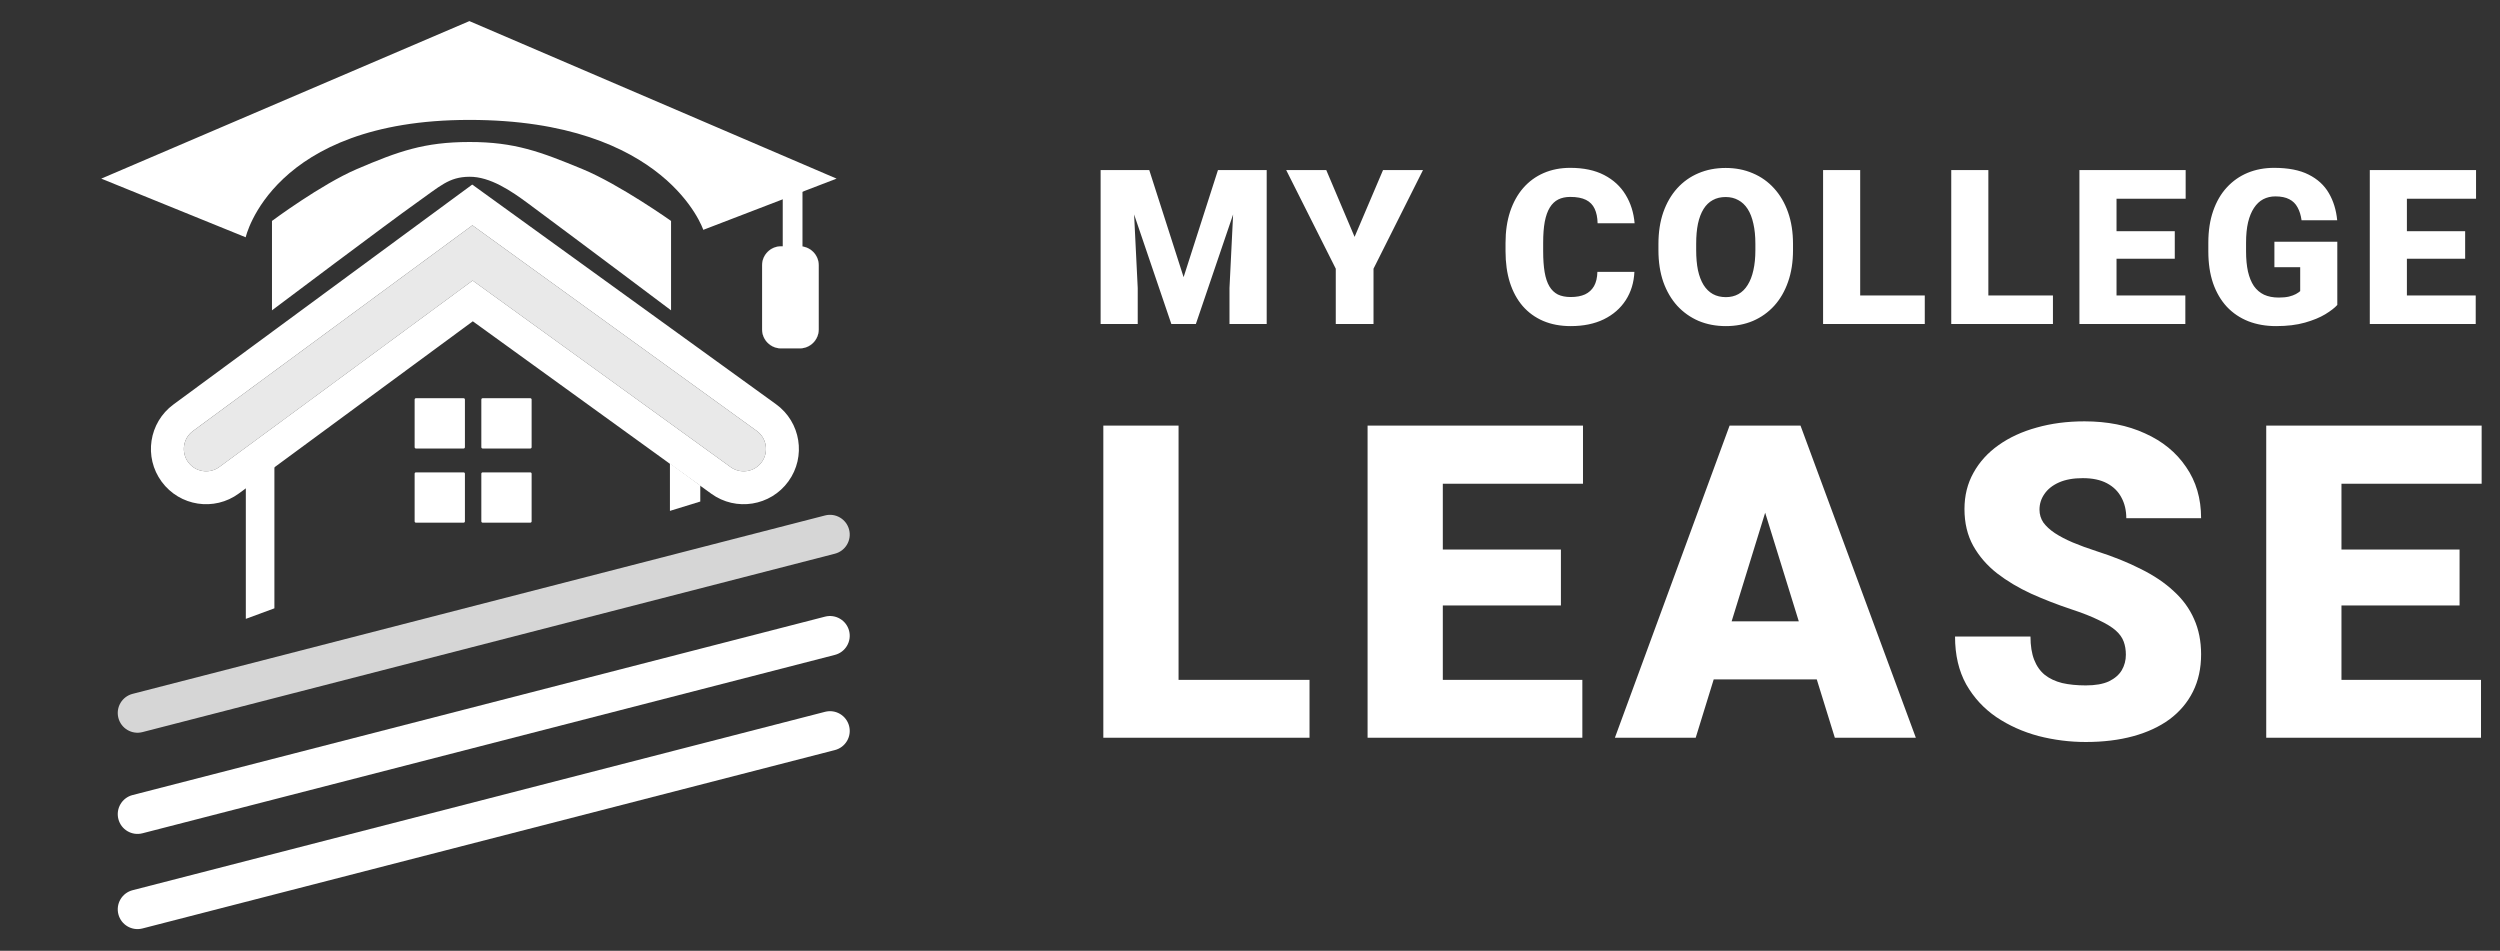 <svg width="2540" height="966" viewBox="0 0 2540 966" fill="none" xmlns="http://www.w3.org/2000/svg">
<rect x="0" y="0" width="2540" height="966" fill="#333333" stroke="none"/>
<g clip-path="url(#clip0_609_5719)">
<path d="M278.787 467.904L249.759 487.299V628.763L278.787 618.058V467.904Z" fill="white"/>
<path d="M711.488 493.238L680.653 470.766V519.056L711.488 509.559V493.238Z" fill="white"/>
<path d="M421.262 405.924C421.262 405.186 421.861 404.587 422.6 404.587H471.024C471.763 404.587 472.362 405.186 472.362 405.924V454.349C472.362 455.088 471.763 455.687 471.024 455.687H422.6C421.861 455.687 421.262 455.088 421.262 454.349V405.924Z" fill="white"/>
<path d="M489.032 405.924C489.032 405.186 489.631 404.587 490.37 404.587H538.794C539.533 404.587 540.132 405.186 540.132 405.924V454.349C540.132 455.088 539.533 455.687 538.794 455.687H490.37C489.631 455.687 489.032 455.088 489.032 454.349V405.924Z" fill="white"/>
<path d="M421.262 481.265C421.262 480.527 421.861 479.928 422.6 479.928H471.024C471.763 479.928 472.362 480.527 472.362 481.265V529.692C472.362 530.431 471.763 531.029 471.024 531.029H422.6C421.861 531.029 421.262 530.431 421.262 529.692V481.265Z" fill="white"/>
<path d="M489.032 481.265C489.032 480.527 489.631 479.928 490.37 479.928H538.794C539.533 479.928 540.132 480.527 540.132 481.265V529.692C540.132 530.431 539.533 531.029 538.794 531.029H490.37C489.631 531.029 489.032 530.431 489.032 529.692V481.265Z" fill="white"/>
<path fill-rule="evenodd" clip-rule="evenodd" d="M795.262 257.634V192.288H815.324V257.634H795.262Z" fill="white"/>
<path d="M774.299 269.528C774.299 258.889 782.922 250.265 793.564 250.265H812.559C823.196 250.265 831.82 258.889 831.82 269.528V334.673C831.82 345.312 823.196 353.936 812.559 353.936H793.564C782.922 353.936 774.299 345.312 774.299 334.673V269.528Z" fill="white"/>
<path fill-rule="evenodd" clip-rule="evenodd" d="M812.559 250.399H793.564C782.999 250.399 774.434 258.963 774.434 269.528V334.673C774.434 345.238 782.999 353.802 793.564 353.802H812.559C823.124 353.802 831.685 345.238 831.685 334.673V269.528C831.685 258.963 823.124 250.399 812.559 250.399ZM793.564 250.265C782.922 250.265 774.299 258.889 774.299 269.528V334.673C774.299 345.312 782.922 353.936 793.564 353.936H812.559C823.196 353.936 831.82 345.312 831.82 334.673V269.528C831.82 258.889 823.196 250.265 812.559 250.265H793.564Z" fill="white"/>
<path fill-rule="evenodd" clip-rule="evenodd" d="M862.694 538.127C865.456 548.861 859 559.797 848.266 562.564L144.711 743.819C133.979 746.585 123.039 740.125 120.274 729.396C117.509 718.662 123.967 707.726 134.699 704.959L838.257 523.704C848.986 520.938 859.927 527.398 862.694 538.127Z" fill="white" fill-opacity="0.8"/>
<path fill-rule="evenodd" clip-rule="evenodd" d="M862.694 640.931C865.456 651.66 859 662.601 848.266 665.368L144.711 846.623C133.979 849.39 123.039 842.929 120.274 832.2C117.509 821.467 123.967 810.526 134.699 807.764L838.257 626.504C848.986 623.742 859.927 630.198 862.694 640.931Z" fill="white"/>
<path fill-rule="evenodd" clip-rule="evenodd" d="M862.694 737.624C865.456 748.358 859 759.299 848.266 762.061L144.711 943.32C133.979 946.082 123.039 939.627 120.274 928.893C117.509 918.159 123.967 907.223 134.699 904.456L838.257 723.202C848.986 720.435 859.927 726.895 862.694 737.624Z" fill="white"/>
<path fill-rule="evenodd" clip-rule="evenodd" d="M479.961 228.93L768.864 437.803C779.008 445.14 781.287 459.314 773.953 469.462C766.614 479.61 752.442 481.889 742.293 474.552L480.2 285.062L222.907 474.438C212.822 481.862 198.629 479.703 191.206 469.618C183.783 459.533 185.941 445.34 196.026 437.917L479.961 228.93Z" fill="white" fill-opacity="0.89"/>
<path fill-rule="evenodd" clip-rule="evenodd" d="M479.777 187.519L788.449 410.685C813.562 428.843 819.201 463.923 801.046 489.037C782.887 514.155 747.808 519.794 722.691 501.634L480.368 326.439L242.722 501.354C217.762 519.727 182.635 514.386 164.264 489.423C145.893 464.465 151.234 429.338 176.194 410.966L479.777 187.519ZM480.192 285.044L742.284 474.535C752.434 481.872 766.605 479.593 773.944 469.445C781.279 459.297 779 445.123 768.855 437.786L479.953 228.913L196.017 437.9C185.932 445.323 183.774 459.515 191.197 469.601C198.62 479.686 212.814 481.844 222.899 474.421L480.192 285.044Z" fill="white"/>
<path d="M102.877 181.488L249.621 241.082C249.621 241.082 276.174 121.827 476.894 121.827C677.616 121.827 714.534 233.524 714.534 233.524L849.977 181.488L476.894 21.434L102.877 181.488Z" fill="white"/>
<path d="M276.333 224.466V315.294C276.333 315.294 396.858 224.648 422.14 206.813C447.423 188.979 455.941 179.799 476.852 179.586C498.076 179.37 519.669 194.167 536.713 206.813C595.302 250.283 681.784 315.294 681.784 315.294V224.466C681.784 224.466 629.376 187.306 591.69 171.761C549.065 154.174 522.967 144.216 476.852 144.271C430.966 144.326 404.805 153.72 362.613 171.761C326.309 187.284 276.333 224.466 276.333 224.466Z" fill="white"/>
</g>
<path d="M1136.92 172.789H1167.64L1202.54 281.592L1237.45 172.789H1268.17L1215 329.174H1190.08L1136.92 172.789ZM1118.23 172.789H1150.02L1155.93 292.655V329.174H1118.23V172.789ZM1255.06 172.789H1286.96V329.174H1249.16V292.655L1255.06 172.789ZM1347.48 172.789L1376.26 240.67L1405.16 172.789H1445.76L1395.49 273V329.174H1357.14V273L1306.77 172.789H1347.48ZM1622.95 276.222H1660.55C1660.05 287.106 1657.11 296.701 1651.74 305.007C1646.37 313.313 1638.92 319.793 1629.4 324.448C1619.95 329.03 1608.78 331.322 1595.89 331.322C1585.43 331.322 1576.09 329.567 1567.86 326.059C1559.69 322.55 1552.75 317.502 1547.02 310.914C1541.36 304.327 1537.03 296.343 1534.02 286.963C1531.09 277.582 1529.62 267.021 1529.62 255.278V246.792C1529.62 235.049 1531.16 224.488 1534.24 215.107C1537.39 205.656 1541.83 197.636 1547.56 191.048C1553.36 184.389 1560.3 179.305 1568.39 175.796C1576.48 172.288 1585.47 170.534 1595.35 170.534C1608.96 170.534 1620.45 172.968 1629.83 177.837C1639.21 182.706 1646.48 189.401 1651.63 197.922C1656.79 206.372 1659.83 216.002 1660.76 226.815H1623.17C1623.03 220.943 1622.02 216.038 1620.16 212.1C1618.3 208.09 1615.36 205.083 1611.36 203.078C1607.35 201.073 1602.01 200.07 1595.35 200.07C1590.7 200.07 1586.65 200.93 1583.21 202.648C1579.78 204.367 1576.91 207.088 1574.62 210.811C1572.33 214.535 1570.61 219.368 1569.47 225.311C1568.39 231.183 1567.86 238.272 1567.86 246.578V255.278C1567.86 263.584 1568.36 270.673 1569.36 276.544C1570.36 282.416 1571.97 287.213 1574.19 290.937C1576.41 294.66 1579.28 297.417 1582.78 299.207C1586.36 300.926 1590.73 301.785 1595.89 301.785C1601.62 301.785 1606.45 300.89 1610.39 299.1C1614.33 297.238 1617.37 294.445 1619.52 290.722C1621.67 286.927 1622.81 282.094 1622.95 276.222ZM1821.7 247.867V254.204C1821.7 266.162 1820.02 276.902 1816.65 286.426C1813.36 295.877 1808.67 303.969 1802.58 310.7C1796.5 317.359 1789.3 322.479 1780.99 326.059C1772.69 329.567 1763.52 331.322 1753.5 331.322C1743.4 331.322 1734.16 329.567 1725.79 326.059C1717.48 322.479 1710.25 317.359 1704.09 310.7C1698 303.969 1693.28 295.877 1689.91 286.426C1686.62 276.902 1684.97 266.162 1684.97 254.204V247.867C1684.97 235.909 1686.62 225.168 1689.91 215.644C1693.28 206.121 1697.97 198.03 1703.98 191.37C1710.07 184.64 1717.27 179.52 1725.57 176.011C1733.95 172.431 1743.19 170.641 1753.28 170.641C1763.31 170.641 1772.47 172.431 1780.78 176.011C1789.16 179.52 1796.39 184.64 1802.47 191.37C1808.56 198.03 1813.29 206.121 1816.65 215.644C1820.02 225.168 1821.7 235.909 1821.7 247.867ZM1783.46 254.204V247.652C1783.46 239.918 1782.78 233.116 1781.42 227.244C1780.13 221.301 1778.2 216.325 1775.62 212.315C1773.05 208.305 1769.86 205.298 1766.06 203.293C1762.34 201.216 1758.08 200.178 1753.28 200.178C1748.27 200.178 1743.9 201.216 1740.18 203.293C1736.46 205.298 1733.34 208.305 1730.83 212.315C1728.33 216.325 1726.43 221.301 1725.14 227.244C1723.92 233.116 1723.32 239.918 1723.32 247.652V254.204C1723.32 261.865 1723.92 268.668 1725.14 274.611C1726.43 280.482 1728.33 285.459 1730.83 289.54C1733.41 293.622 1736.56 296.701 1740.29 298.777C1744.08 300.854 1748.49 301.892 1753.5 301.892C1758.29 301.892 1762.56 300.854 1766.28 298.777C1770 296.701 1773.12 293.622 1775.62 289.54C1778.2 285.459 1780.13 280.482 1781.42 274.611C1782.78 268.668 1783.46 261.865 1783.46 254.204ZM1955.57 300.174V329.174H1876.52V300.174H1955.57ZM1889.95 172.789V329.174H1852.25V172.789H1889.95ZM2085.79 300.174V329.174H2006.74V300.174H2085.79ZM2020.17 172.789V329.174H1982.47V172.789H2020.17ZM2220.31 300.174V329.174H2136.96V300.174H2220.31ZM2150.39 172.789V329.174H2112.69V172.789H2150.39ZM2209.57 234.87V262.904H2136.96V234.87H2209.57ZM2220.63 172.789V201.896H2136.96V172.789H2220.63ZM2374.7 245.611V309.84C2372.05 312.776 2367.97 315.927 2362.45 319.292C2357.01 322.586 2350.14 325.414 2341.83 327.777C2333.52 330.14 2323.75 331.322 2312.51 331.322C2302.12 331.322 2292.71 329.675 2284.26 326.381C2275.81 323.016 2268.54 318.111 2262.46 311.666C2256.44 305.15 2251.79 297.202 2248.49 287.822C2245.27 278.37 2243.66 267.558 2243.66 255.385V246.685C2243.66 234.512 2245.31 223.7 2248.6 214.248C2251.89 204.796 2256.51 196.848 2262.46 190.404C2268.47 183.888 2275.52 178.947 2283.62 175.582C2291.78 172.216 2300.73 170.534 2310.47 170.534C2324.86 170.534 2336.57 172.825 2345.59 177.408C2354.61 181.919 2361.45 188.184 2366.1 196.204C2370.76 204.152 2373.59 213.353 2374.59 223.807H2338.39C2337.68 218.652 2336.32 214.284 2334.31 210.704C2332.38 207.052 2329.59 204.295 2325.93 202.433C2322.28 200.5 2317.56 199.533 2311.76 199.533C2307.24 199.533 2303.13 200.5 2299.4 202.433C2295.75 204.367 2292.64 207.303 2290.06 211.241C2287.48 215.107 2285.48 219.977 2284.04 225.848C2282.68 231.72 2282 238.594 2282 246.47V255.385C2282 263.19 2282.65 270.028 2283.94 275.9C2285.3 281.771 2287.3 286.676 2289.95 290.614C2292.67 294.481 2296.11 297.417 2300.26 299.422C2304.49 301.355 2309.46 302.322 2315.19 302.322C2319.2 302.322 2322.64 302 2325.5 301.355C2328.37 300.639 2330.73 299.78 2332.59 298.777C2334.53 297.703 2335.99 296.701 2337 295.77V271.496H2310.79V245.611H2374.7ZM2515.33 300.174V329.174H2431.99V300.174H2515.33ZM2445.41 172.789V329.174H2407.71V172.789H2445.41ZM2504.59 234.87V262.904H2431.99V234.87H2504.59ZM2515.66 172.789V201.896H2431.99V172.789H2515.66Z" fill="white"/>
<path d="M1330.47 690.716V749.514H1170.19V690.716H1330.47ZM1197.42 432.441V749.514H1120.98V432.441H1197.42ZM1607.67 690.716V749.514H1438.68V690.716H1607.67ZM1465.9 432.441V749.514H1389.46V432.441H1465.9ZM1585.89 558.312V615.15H1438.68V558.312H1585.89ZM1608.32 432.441V491.457H1438.68V432.441H1608.32ZM1800.15 499.079L1722.84 749.514H1640.74L1757.25 432.441H1809.3L1800.15 499.079ZM1864.18 749.514L1786.65 499.079L1776.63 432.441H1829.33L1946.49 749.514H1864.18ZM1861.13 631.265V690.281H1698.45V631.265H1861.13ZM2159.88 665.237C2159.88 660.301 2159.15 655.873 2157.7 651.953C2156.25 647.888 2153.57 644.113 2149.65 640.629C2145.73 637.145 2140.06 633.661 2132.66 630.176C2125.4 626.547 2115.82 622.772 2103.91 618.852C2089.98 614.206 2076.55 608.98 2063.63 603.173C2050.71 597.22 2039.16 590.324 2029 582.485C2018.84 574.5 2010.78 565.208 2004.83 554.61C1998.88 543.867 1995.9 531.381 1995.9 517.154C1995.9 503.507 1998.95 491.239 2005.05 480.35C2011.14 469.317 2019.64 459.953 2030.53 452.258C2041.56 444.418 2054.48 438.466 2069.29 434.401C2084.1 430.191 2100.28 428.086 2117.85 428.086C2141.08 428.086 2161.55 432.151 2179.26 440.281C2197.12 448.266 2211.06 459.662 2221.07 474.471C2231.24 489.134 2236.32 506.483 2236.32 526.518H2160.32C2160.32 518.533 2158.65 511.492 2155.31 505.394C2152.11 499.296 2147.25 494.505 2140.72 491.021C2134.18 487.537 2125.98 485.795 2116.11 485.795C2106.53 485.795 2098.47 487.246 2091.94 490.15C2085.4 493.054 2080.47 496.974 2077.13 501.91C2073.79 506.701 2072.12 512 2072.12 517.807C2072.12 522.598 2073.43 526.953 2076.04 530.873C2078.8 534.648 2082.65 538.205 2087.58 541.544C2092.66 544.883 2098.76 548.077 2105.87 551.126C2113.13 554.174 2121.26 557.151 2130.26 560.054C2147.11 565.426 2162.06 571.451 2175.12 578.129C2188.34 584.662 2199.44 592.139 2208.44 600.559C2217.59 608.835 2224.49 618.271 2229.13 628.87C2233.92 639.468 2236.32 651.445 2236.32 664.802C2236.32 679.029 2233.56 691.66 2228.04 702.694C2222.53 713.727 2214.61 723.091 2204.31 730.786C2194 738.335 2181.66 744.07 2167.29 747.99C2152.91 751.91 2136.87 753.87 2119.16 753.87C2102.9 753.87 2086.86 751.837 2071.03 747.772C2055.35 743.562 2041.12 737.174 2028.35 728.608C2015.57 719.897 2005.34 708.791 1997.64 695.289C1990.09 681.643 1986.32 665.455 1986.32 646.727H2062.97C2062.97 656.018 2064.21 663.858 2066.68 670.246C2069.14 676.634 2072.77 681.788 2077.56 685.708C2082.35 689.482 2088.23 692.241 2095.2 693.983C2102.17 695.58 2110.16 696.378 2119.16 696.378C2128.88 696.378 2136.72 694.999 2142.68 692.241C2148.63 689.337 2152.98 685.562 2155.74 680.917C2158.5 676.126 2159.88 670.899 2159.88 665.237ZM2520.7 690.716V749.514H2351.71V690.716H2520.7ZM2378.93 432.441V749.514H2302.49V432.441H2378.93ZM2498.92 558.312V615.15H2351.71V558.312H2498.92ZM2521.35 432.441V491.457H2351.71V432.441H2521.35Z" fill="white"/>
<defs>
<clipPath id="clip0_609_5719">
<rect width="965.688" height="965.688" fill="white"/>
</clipPath>
</defs>
</svg>

